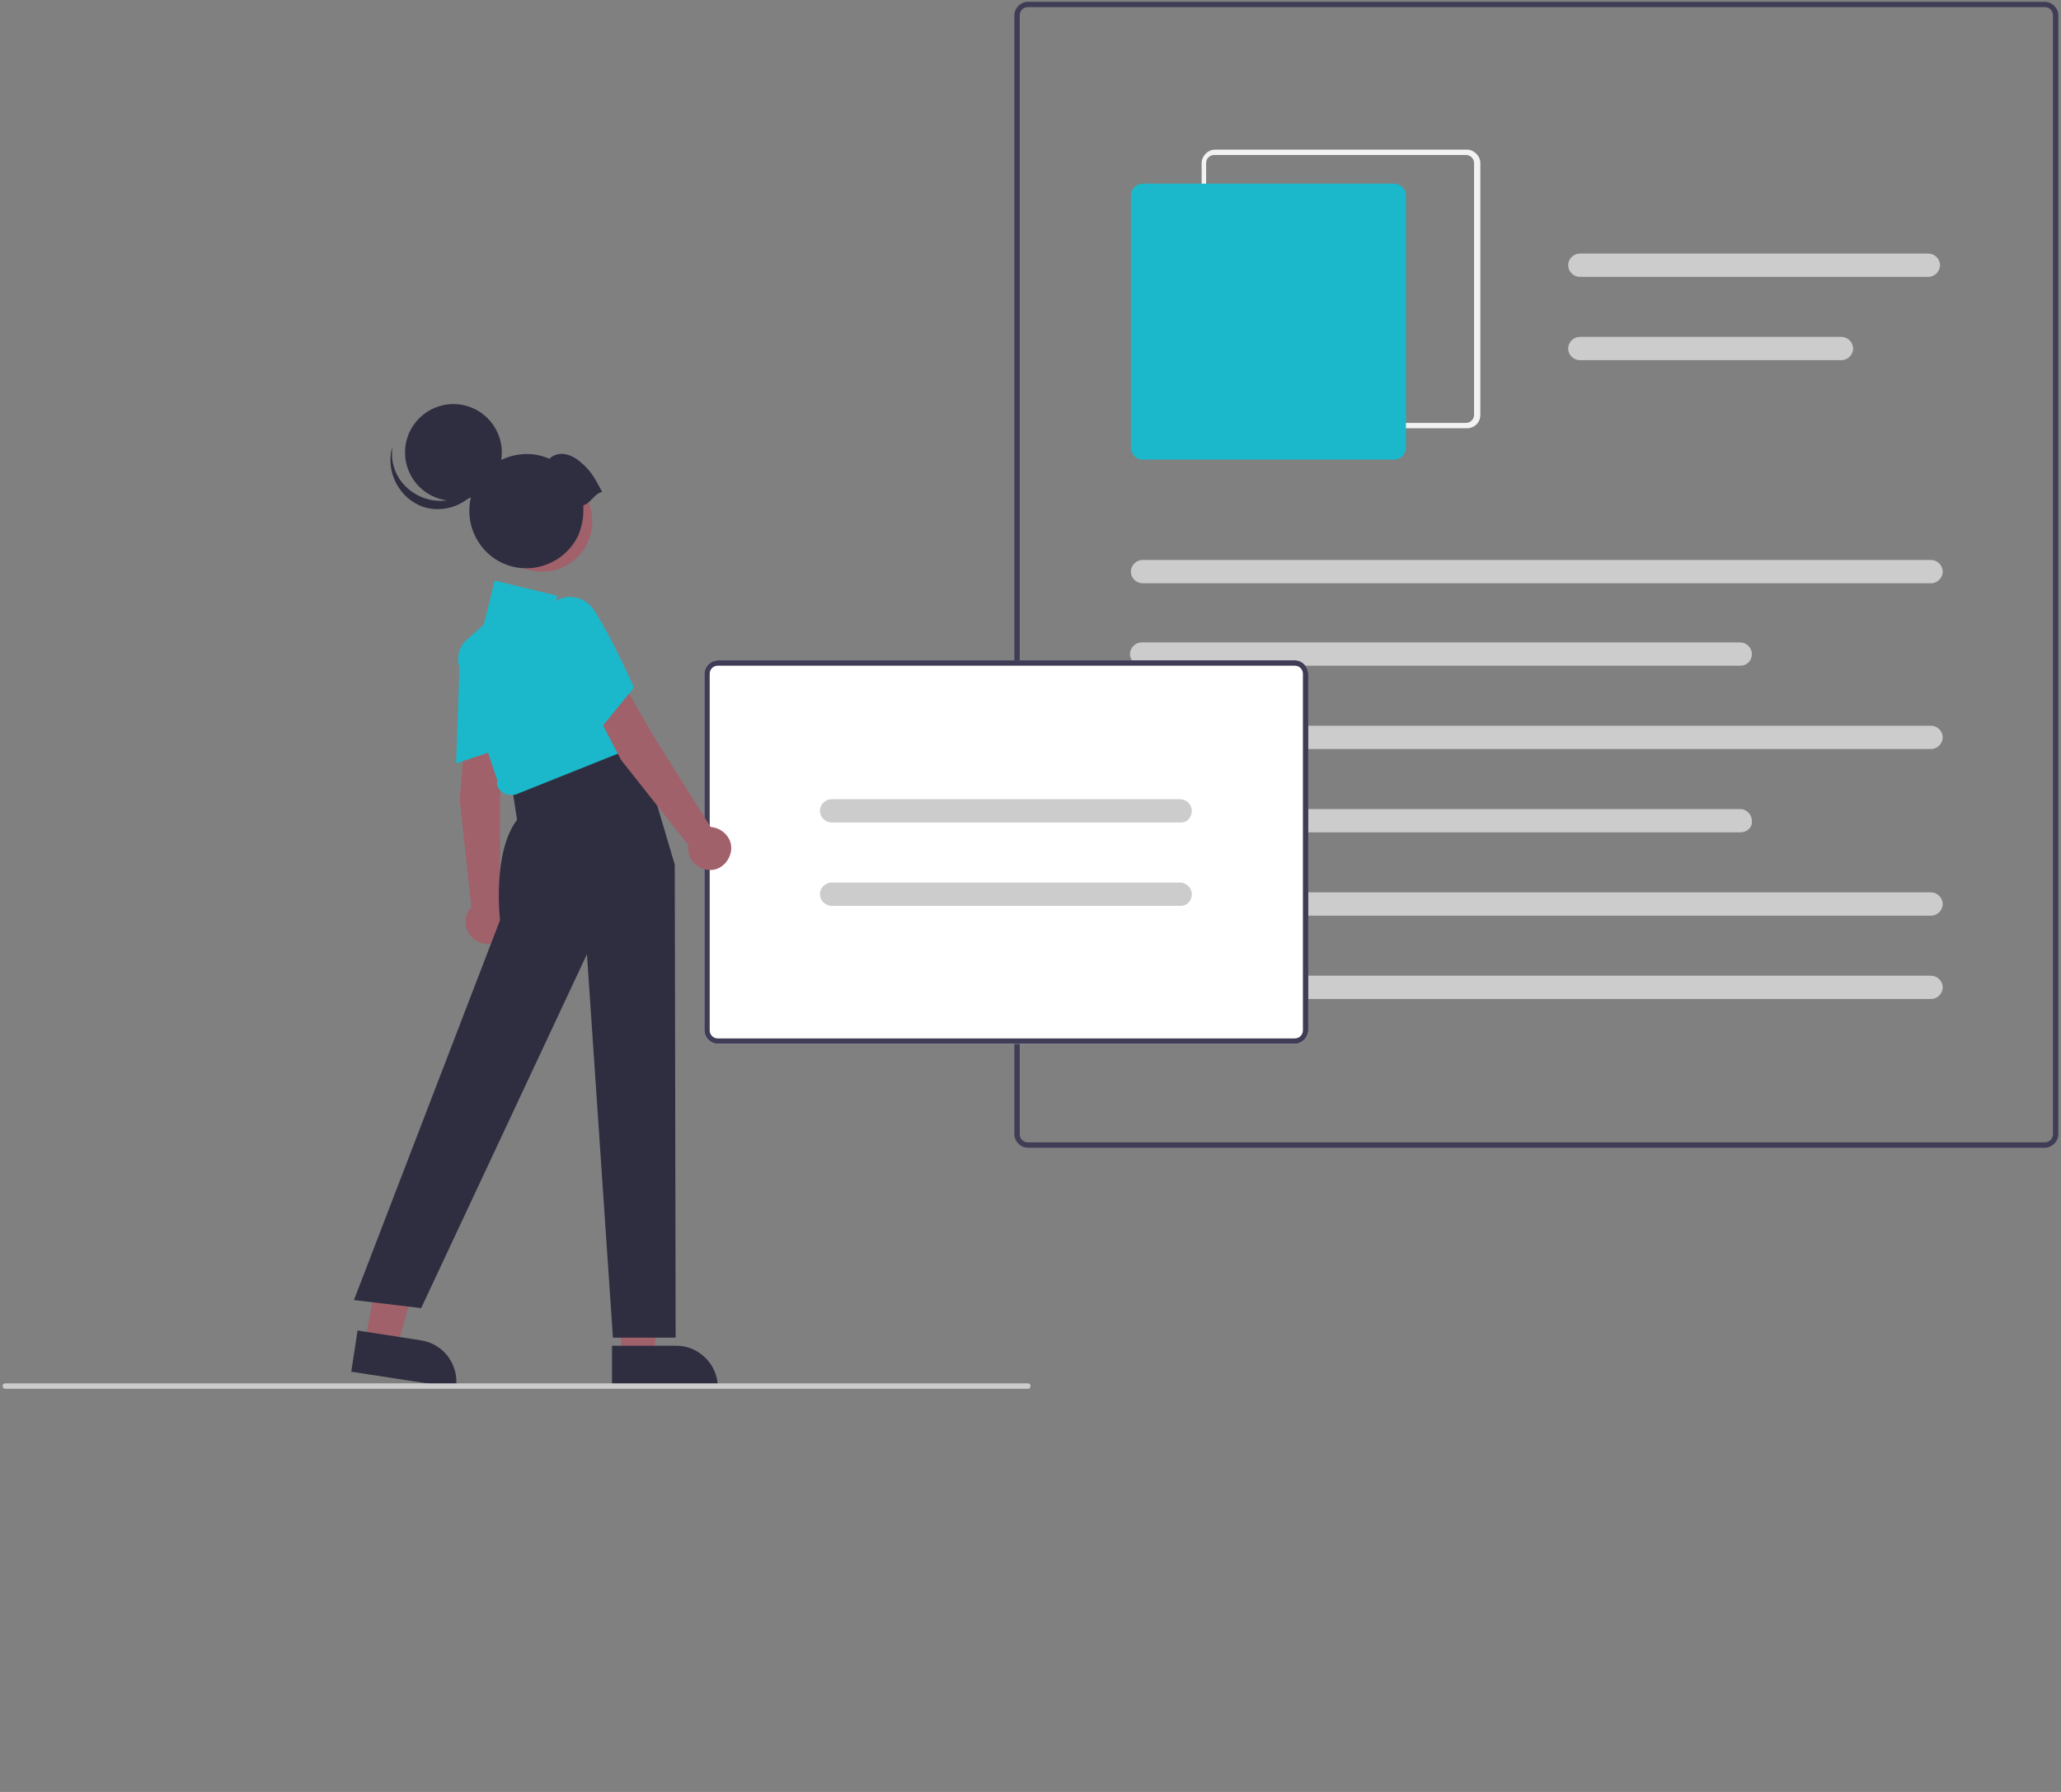 <?xml version="1.0" encoding="utf-8"?>
<!-- Generator: Adobe Illustrator 26.1.0, SVG Export Plug-In . SVG Version: 6.00 Build 0)  -->
<svg version="1.1" id="Layer_1" xmlns="http://www.w3.org/2000/svg" xmlns:xlink="http://www.w3.org/1999/xlink" x="0px" y="0px"
	 viewBox="0 0 230 200" style="enable-background:new 0 0 230 200;" xml:space="preserve">
<rect x="0" y="0" width="230" height="200" fill="#808080" stroke="none"/>
<style type="text/css">
	.st0{fill:#2F2E41;}
	.st1{fill:#A0616A;}
	.st2{fill:#E6E6E6;}
	.st3{fill:#1BB8CB;}
	.st4{fill:#3F3D56;}
	.st5{fill:#F2F2F2;}
	.st6{fill:#CACACA;}
	.st7{fill:#FFFFFF;}
	.st8{fill:#E4E4E4;}
	.st9{fill:#FFB6B6;}
	.st10{fill:#FFB8B8;}
	.st11{fill:#F0F0F0;}
	.st12{opacity:0.2;enable-background:new    ;}
	.st13{fill:#9E616A;}
	.st14{fill:#CCCCCC;}
</style>
<path class="st4" d="M228.2,128.1H114.7c-0.8,0-1.5-0.7-1.5-1.5V1.7c0-0.8,0.7-1.5,1.5-1.5h113.5c0.8,0,1.5,0.7,1.5,1.5v124.9
	C229.7,127.4,229,128.1,228.2,128.1z M114.7,0.8c-0.5,0-0.9,0.4-0.9,0.9v124.9c0,0.5,0.4,0.9,0.9,0.9h113.5c0.5,0,0.9-0.4,0.9-0.9
	V1.7c0-0.5-0.4-0.9-0.9-0.9H114.7z"/>
<path class="st5" d="M163.7,47.8h-28.1c-0.8,0-1.5-0.7-1.5-1.5V18.2c0-0.8,0.7-1.5,1.5-1.5h28.1c0.8,0,1.5,0.7,1.5,1.5v28.1
	C165.2,47.2,164.5,47.8,163.7,47.8z M135.5,17.3c-0.5,0-0.9,0.4-0.9,0.9v28.1c0,0.5,0.4,0.9,0.9,0.9h28.1c0.5,0,0.9-0.4,0.9-0.9
	V18.2c0-0.5-0.4-0.9-0.9-0.9H135.5z"/>
<path class="st3" d="M155.6,51.3h-28.1c-0.7,0-1.3-0.6-1.3-1.3V21.8c0-0.7,0.6-1.3,1.3-1.3h28.1c0.7,0,1.3,0.6,1.3,1.3v28.1
	C156.9,50.7,156.3,51.3,155.6,51.3z"/>
<path class="st14" d="M215.5,65.1h-88c-0.7,0-1.3-0.6-1.3-1.3s0.6-1.3,1.3-1.3h88c0.7,0,1.3,0.6,1.3,1.3S216.2,65.1,215.5,65.1z"/>
<path class="st14" d="M194.2,74.3h-66.8c-0.7,0-1.3-0.6-1.3-1.3s0.6-1.3,1.3-1.3h66.8c0.7,0,1.3,0.6,1.3,1.3S195,74.3,194.2,74.3z"
	/>
<path class="st14" d="M215.2,30.9h-38.9c-0.7,0-1.3-0.6-1.3-1.3c0-0.7,0.6-1.3,1.3-1.3h38.9c0.7,0,1.3,0.6,1.3,1.3
	C216.5,30.3,215.9,30.9,215.2,30.9z"/>
<path class="st14" d="M205.5,40.2h-29.2c-0.7,0-1.3-0.6-1.3-1.3c0-0.7,0.6-1.3,1.3-1.3h29.2c0.7,0,1.3,0.6,1.3,1.3
	C206.8,39.6,206.2,40.2,205.5,40.2z"/>
<path class="st14" d="M215.5,83.6h-88c-0.7,0-1.3-0.6-1.3-1.3s0.6-1.3,1.3-1.3h88c0.7,0,1.3,0.6,1.3,1.3S216.2,83.6,215.5,83.6z"/>
<path class="st14" d="M194.2,92.9h-66.8c-0.7,0-1.3-0.6-1.3-1.3c0-0.7,0.6-1.3,1.3-1.3h66.8c0.7,0,1.3,0.6,1.3,1.3
	C195.6,92.3,195,92.9,194.2,92.9z"/>
<path class="st14" d="M215.5,102.2h-88c-0.7,0-1.3-0.6-1.3-1.3c0-0.7,0.6-1.3,1.3-1.3h88c0.7,0,1.3,0.6,1.3,1.3
	C216.8,101.6,216.2,102.2,215.5,102.2z"/>
<path class="st14" d="M215.5,111.5h-88c-0.7,0-1.3-0.6-1.3-1.3c0-0.7,0.6-1.3,1.3-1.3h88c0.7,0,1.3,0.6,1.3,1.3
	C216.8,110.9,216.2,111.5,215.5,111.5z"/>
<path class="st7" d="M144.5,116.5H80.1c-0.8,0-1.5-0.7-1.5-1.5V75.2c0-0.8,0.7-1.5,1.5-1.5h64.4c0.8,0,1.5,0.7,1.5,1.5V115
	C146,115.8,145.3,116.5,144.5,116.5z"/>
<path class="st4" d="M144.5,116.5H80.1c-0.8,0-1.5-0.7-1.5-1.5V75.2c0-0.8,0.7-1.5,1.5-1.5h64.4c0.8,0,1.5,0.7,1.5,1.5V115
	C146,115.8,145.3,116.5,144.5,116.5z M80.1,74.3c-0.5,0-0.9,0.4-0.9,0.9V115c0,0.5,0.4,0.9,0.9,0.9h64.4c0.5,0,0.9-0.4,0.9-0.9V75.2
	c0-0.5-0.4-0.9-0.9-0.9H80.1z"/>
<path class="st14" d="M131.8,91.8H92.8c-0.7,0-1.3-0.6-1.3-1.3s0.6-1.3,1.3-1.3h38.9c0.7,0,1.3,0.6,1.3,1.3S132.5,91.8,131.8,91.8z"
	/>
<path class="st14" d="M131.8,101.1H92.8c-0.7,0-1.3-0.6-1.3-1.3s0.6-1.3,1.3-1.3h38.9c0.7,0,1.3,0.6,1.3,1.3
	S132.5,101.1,131.8,101.1z"/>
<polygon class="st1" points="69.3,151.4 72.9,151.4 74.7,137.2 69.3,137.2 "/>
<path class="st0" d="M68.3,150.2l7.2,0h0c2.5,0,4.6,2.1,4.6,4.6v0.1l-11.8,0L68.3,150.2z"/>
<polygon class="st1" points="40.7,149.8 44.3,150.4 48.2,136.6 43.4,135.8 "/>
<path class="st0" d="M39.9,148.5l7.1,1.1l0,0c2.5,0.4,4.2,2.7,3.9,5.2l0,0.1l-11.7-1.8L39.9,148.5z"/>
<path class="st1" d="M52,81.2l4.1,1.1l-0.3,6.6l0,12c1.1,0.8,1.4,2.3,0.6,3.4c-0.8,1.1-2.3,1.4-3.4,0.6c-1.1-0.8-1.4-2.3-0.6-3.4
	c0.1-0.1,0.1-0.1,0.2-0.2l-1.3-12.1L52,81.2z"/>
<path class="st3" d="M51.3,73.7c0-1.3,0.9-2.5,2.1-3c1.1-0.5,2.5-0.3,3.4,0.5c0.7,0.6,1,1.4,1,2.3c0,3.9-0.9,9.5-0.9,9.6l0,0.1l-6,2
	L51.3,73.7z"/>
<path class="st0" d="M62,84.7l9.1-2.4l4.2,14.2l0.1,52.8l-7,0l-2.9-42.8L47,146l-7.5-0.9l16.3-42.4c0,0-0.9-7.5,1.9-11.2l-0.6-3.9
	L62,84.7z"/>
<path class="st3" d="M55.8,88.2c-0.3-0.3-0.4-0.7-0.3-1.1l-4.2-12.5c-0.4-1.2-0.1-2.5,0.9-3.3l1.8-1.6l1.2-4.9l7,1.7l-0.6,2.3
	l3.2-0.6l6.7,14.9l-14,5.6l-0.7,0C56.5,88.7,56.1,88.5,55.8,88.2z"/>
<path class="st1" d="M65.6,77.7l4-1.3l3.3,5.7l6.4,10.2c1.3,0.1,2.4,1.2,2.3,2.5c-0.1,1.3-1.2,2.4-2.5,2.3c-1.3-0.1-2.4-1.2-2.3-2.5
	c0-0.1,0-0.2,0-0.3l-7.5-9.5L65.6,77.7z"/>
<path class="st3" d="M60.9,71.6c-0.7-1.1-0.6-2.5,0.2-3.6c0.7-1,1.9-1.6,3.1-1.3c0.9,0.1,1.6,0.7,2.1,1.4c2.1,3.3,4.4,8.5,4.4,8.6
	l0,0.1l-4,4.9L60.9,71.6z"/>
<circle class="st1" cx="60.5" cy="58.2" r="5.6"/>
<circle class="st0" cx="50.6" cy="50.5" r="5.4"/>
<path class="st0" d="M46,54.9c2.4,1.7,5.8,1.2,7.5-1.2c0.4-0.5,0.6-1,0.8-1.6c-0.4,2.9-3.1,5-6,4.7s-5-3.1-4.7-6
	c0-0.3,0.1-0.6,0.2-0.9C43.5,51.9,44.4,53.8,46,54.9z"/>
<path class="st0" d="M67.2,54.9c-0.9-1.7-1.3-2.4-2.5-3.4c-1.1-0.9-2.4-1.2-3.4-0.3c-3.2-1.4-7,0.1-8.4,3.3c-1.4,3.2,0.1,7,3.3,8.4
	c3.2,1.4,7-0.1,8.4-3.3c0.3-0.8,0.5-1.7,0.5-2.5c0-0.2,0-0.5,0-0.7C65.9,56.2,66.3,55.1,67.2,54.9z"/>
<path class="st14" d="M114.7,155H0.6c-0.2,0-0.3-0.1-0.3-0.3c0-0.2,0.1-0.3,0.3-0.3h114.1c0.2,0,0.3,0.1,0.3,0.3
	C115,154.9,114.9,155,114.7,155z"/>
</svg>
